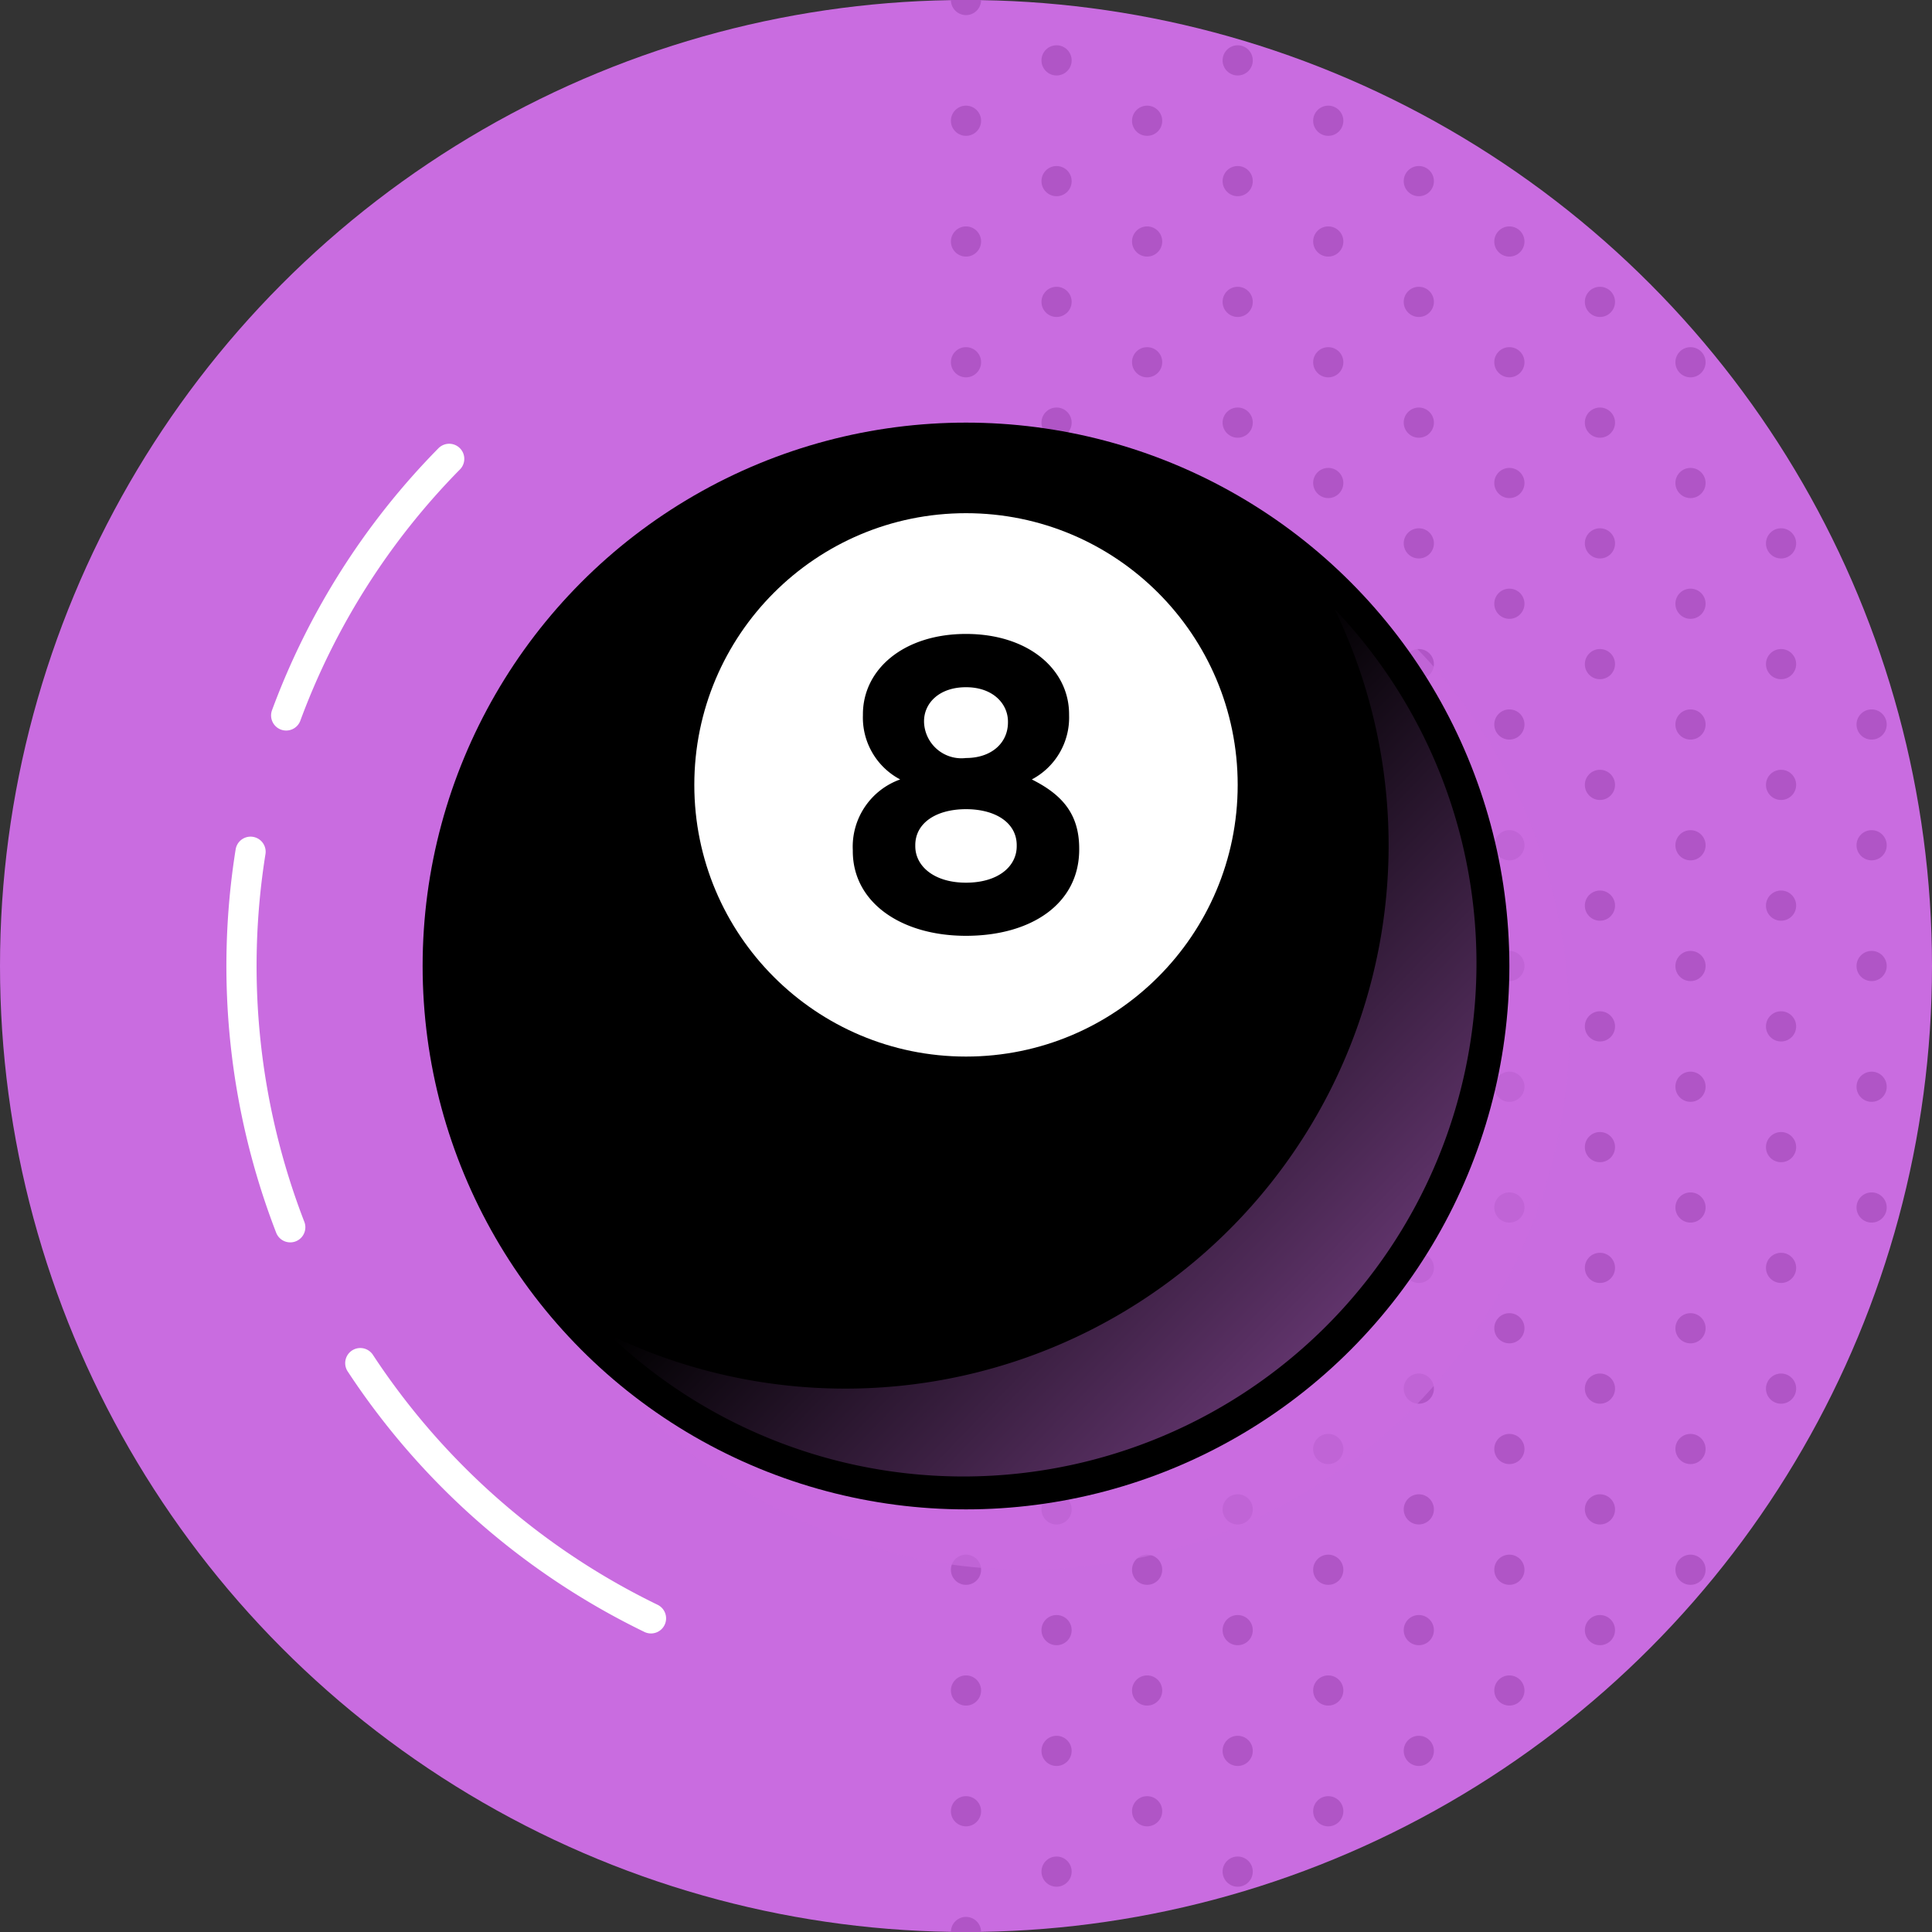 <svg xmlns="http://www.w3.org/2000/svg" xmlns:xlink="http://www.w3.org/1999/xlink" viewBox="0 0 128 128"><rect x="0" y="0" width="128" height="128" fill="#333333" stroke="none"/><defs><style>.cls-1{isolation:isolate;}.cls-2,.cls-5{fill:#c96ce0;}.cls-3{fill:none;stroke:#fff;stroke-linecap:round;stroke-linejoin:round;stroke-width:2px;}.cls-4{fill:#b055c6;}.cls-5{opacity:0.64;mix-blend-mode:multiply;}.cls-6{opacity:0.48;fill:url(#linear-gradient);}.cls-7{fill:#fff;}</style><linearGradient id="linear-gradient" x1="88.45" y1="87.63" x2="63.96" y2="63.97" gradientUnits="userSpaceOnUse"><stop offset="0" stop-color="#c96ce0"/><stop offset="0.99" stop-color="#c96ce0" stop-opacity="0"/></linearGradient></defs><title>snooker</title><g class="cls-1"><g id="circles"><circle class="cls-2" cx="64" cy="64" r="64"/><path class="cls-3" d="M23.87,90.31a48.22,48.22,0,0,0,19.26,16.91"/><path class="cls-3" d="M29.76,30.4a47.84,47.84,0,0,0-10.8,17"/><path class="cls-3" d="M19.23,81.31A48,48,0,0,1,16.6,56.43"/><circle class="cls-4" cx="64" cy="64" r="1"/><circle class="cls-4" cx="70" cy="68" r="1"/><circle class="cls-4" cx="64" cy="72" r="1"/><circle class="cls-4" cx="70" cy="76" r="1"/><circle class="cls-4" cx="64" cy="80" r="1"/><circle class="cls-4" cx="70" cy="84" r="1"/><circle class="cls-4" cx="64" cy="88" r="1"/><circle class="cls-4" cx="70" cy="92" r="1"/><circle class="cls-4" cx="64" cy="96" r="1"/><circle class="cls-4" cx="70" cy="100" r="1"/><circle class="cls-4" cx="64" cy="104" r="1"/><circle class="cls-4" cx="70" cy="108" r="1"/><circle class="cls-4" cx="64" cy="112" r="1"/><circle class="cls-4" cx="70" cy="116" r="1"/><circle class="cls-4" cx="64" cy="120" r="1"/><circle class="cls-4" cx="70" cy="124" r="1"/><circle class="cls-4" cx="64" cy="40" r="1"/><circle class="cls-4" cx="70" cy="44" r="1"/><circle class="cls-4" cx="64" cy="48" r="1"/><circle class="cls-4" cx="70" cy="52" r="1"/><circle class="cls-4" cx="64" cy="56" r="1"/><circle class="cls-4" cx="70" cy="60" r="1"/><circle class="cls-4" cx="64" cy="16" r="1"/><circle class="cls-4" cx="70" cy="20" r="1"/><circle class="cls-4" cx="64" cy="24" r="1"/><circle class="cls-4" cx="70" cy="28" r="1"/><circle class="cls-4" cx="64" cy="32" r="1"/><circle class="cls-4" cx="70" cy="36" r="1"/><circle class="cls-4" cx="70" cy="4" r="1"/><circle class="cls-4" cx="64" cy="8" r="1"/><circle class="cls-4" cx="70" cy="12" r="1"/><circle class="cls-4" cx="76" cy="64" r="1"/><circle class="cls-4" cx="82" cy="68" r="1"/><circle class="cls-4" cx="76" cy="72" r="1"/><circle class="cls-4" cx="82" cy="76" r="1"/><circle class="cls-4" cx="76" cy="80" r="1"/><circle class="cls-4" cx="82" cy="84" r="1"/><circle class="cls-4" cx="76" cy="88" r="1"/><circle class="cls-4" cx="82" cy="92" r="1"/><circle class="cls-4" cx="76" cy="96" r="1"/><circle class="cls-4" cx="82" cy="100" r="1"/><circle class="cls-4" cx="76" cy="104" r="1"/><circle class="cls-4" cx="82" cy="108" r="1"/><circle class="cls-4" cx="76" cy="112" r="1"/><circle class="cls-4" cx="82" cy="116" r="1"/><circle class="cls-4" cx="76" cy="120" r="1"/><circle class="cls-4" cx="82" cy="124" r="1"/><circle class="cls-4" cx="76" cy="40" r="1"/><circle class="cls-4" cx="82" cy="44" r="1"/><circle class="cls-4" cx="76" cy="48" r="1"/><circle class="cls-4" cx="82" cy="52" r="1"/><circle class="cls-4" cx="76" cy="56" r="1"/><circle class="cls-4" cx="82" cy="60" r="1"/><circle class="cls-4" cx="76" cy="16" r="1"/><circle class="cls-4" cx="82" cy="20" r="1"/><circle class="cls-4" cx="76" cy="24" r="1"/><circle class="cls-4" cx="82" cy="28" r="1"/><circle class="cls-4" cx="76" cy="32" r="1"/><circle class="cls-4" cx="82" cy="36" r="1"/><circle class="cls-4" cx="82" cy="4" r="1"/><circle class="cls-4" cx="76" cy="8" r="1"/><circle class="cls-4" cx="82" cy="12" r="1"/><circle class="cls-4" cx="88" cy="64" r="1"/><circle class="cls-4" cx="94" cy="68" r="1"/><circle class="cls-4" cx="88" cy="72" r="1"/><circle class="cls-4" cx="94" cy="76" r="1"/><circle class="cls-4" cx="88" cy="80" r="1"/><circle class="cls-4" cx="94" cy="84" r="1"/><circle class="cls-4" cx="88" cy="88" r="1"/><circle class="cls-4" cx="94" cy="92" r="1"/><circle class="cls-4" cx="88" cy="96" r="1"/><circle class="cls-4" cx="94" cy="100" r="1"/><circle class="cls-4" cx="88" cy="104" r="1"/><circle class="cls-4" cx="94" cy="108" r="1"/><circle class="cls-4" cx="88" cy="112" r="1"/><circle class="cls-4" cx="94" cy="116" r="1"/><circle class="cls-4" cx="88" cy="120" r="1"/><circle class="cls-4" cx="88" cy="40" r="1"/><circle class="cls-4" cx="94" cy="44" r="1"/><circle class="cls-4" cx="88" cy="48" r="1"/><circle class="cls-4" cx="94" cy="52" r="1"/><circle class="cls-4" cx="88" cy="56" r="1"/><circle class="cls-4" cx="94" cy="60" r="1"/><circle class="cls-4" cx="88" cy="16" r="1"/><circle class="cls-4" cx="94" cy="20" r="1"/><circle class="cls-4" cx="88" cy="24" r="1"/><circle class="cls-4" cx="94" cy="28" r="1"/><circle class="cls-4" cx="88" cy="32" r="1"/><circle class="cls-4" cx="94" cy="36" r="1"/><circle class="cls-4" cx="88" cy="8" r="1"/><circle class="cls-4" cx="94" cy="12" r="1"/><circle class="cls-4" cx="100" cy="64" r="1"/><circle class="cls-4" cx="106" cy="68" r="1"/><circle class="cls-4" cx="100" cy="72" r="1"/><circle class="cls-4" cx="106" cy="76" r="1"/><circle class="cls-4" cx="100" cy="80" r="1"/><circle class="cls-4" cx="106" cy="84" r="1"/><circle class="cls-4" cx="100" cy="88" r="1"/><circle class="cls-4" cx="106" cy="92" r="1"/><circle class="cls-4" cx="100" cy="96" r="1"/><circle class="cls-4" cx="106" cy="100" r="1"/><circle class="cls-4" cx="100" cy="104" r="1"/><circle class="cls-4" cx="106" cy="108" r="1"/><circle class="cls-4" cx="100" cy="112" r="1"/><circle class="cls-4" cx="100" cy="40" r="1"/><circle class="cls-4" cx="106" cy="44" r="1"/><circle class="cls-4" cx="100" cy="48" r="1"/><circle class="cls-4" cx="106" cy="52" r="1"/><circle class="cls-4" cx="100" cy="56" r="1"/><circle class="cls-4" cx="106" cy="60" r="1"/><circle class="cls-4" cx="100" cy="16" r="1"/><circle class="cls-4" cx="106" cy="20" r="1"/><circle class="cls-4" cx="100" cy="24" r="1"/><circle class="cls-4" cx="106" cy="28" r="1"/><circle class="cls-4" cx="100" cy="32" r="1"/><circle class="cls-4" cx="106" cy="36" r="1"/><circle class="cls-4" cx="112" cy="64" r="1"/><circle class="cls-4" cx="118" cy="68" r="1"/><circle class="cls-4" cx="112" cy="72" r="1"/><circle class="cls-4" cx="118" cy="76" r="1"/><circle class="cls-4" cx="112" cy="80" r="1"/><circle class="cls-4" cx="118" cy="84" r="1"/><circle class="cls-4" cx="112" cy="88" r="1"/><circle class="cls-4" cx="118" cy="92" r="1"/><circle class="cls-4" cx="112" cy="96" r="1"/><circle class="cls-4" cx="112" cy="104" r="1"/><circle class="cls-4" cx="112" cy="40" r="1"/><circle class="cls-4" cx="118" cy="44" r="1"/><circle class="cls-4" cx="112" cy="48" r="1"/><circle class="cls-4" cx="118" cy="52" r="1"/><circle class="cls-4" cx="112" cy="56" r="1"/><circle class="cls-4" cx="118" cy="60" r="1"/><circle class="cls-4" cx="112" cy="24" r="1"/><circle class="cls-4" cx="112" cy="32" r="1"/><circle class="cls-4" cx="118" cy="36" r="1"/><circle class="cls-4" cx="124" cy="64" r="1"/><circle class="cls-4" cx="124" cy="72" r="1"/><circle class="cls-4" cx="124" cy="80" r="1"/><circle class="cls-4" cx="124" cy="48" r="1"/><circle class="cls-4" cx="124" cy="56" r="1"/><path class="cls-4" d="M65,128H63a1,1,0,0,1,2,0Z"/><path class="cls-4" d="M65,0a1,1,0,0,1-1,1,1,1,0,0,1-1-1h2Z"/></g><g id="icons"><circle class="cls-5" cx="68" cy="68" r="36"/><circle cx="64" cy="64" r="36"/><path class="cls-6" d="M88.42,40.35A36,36,0,0,1,40.35,88.42,34,34,0,0,0,88.42,40.35Z"/><circle class="cls-7" cx="64" cy="52" r="18"/><path d="M56.5,56.39v-.06a4.73,4.73,0,0,1,3.14-4.69,4.63,4.63,0,0,1-2.47-4.25v-.06c0-3,2.72-5.33,6.83-5.33s6.83,2.33,6.83,5.33v.06a4.63,4.63,0,0,1-2.47,4.25c2,1,3.14,2.28,3.14,4.58v.06C71.5,59.89,68.31,62,64,62S56.5,59.78,56.5,56.39Zm10.86-.33V56c0-1.5-1.42-2.39-3.36-2.39s-3.36.89-3.36,2.39v.06c0,1.33,1.25,2.42,3.36,2.42S67.36,57.42,67.36,56.06Zm-.58-8.19v-.06c0-1.19-1-2.28-2.78-2.28s-2.78,1.06-2.78,2.25v.06A2.48,2.48,0,0,0,64,50.22C65.69,50.22,66.78,49.22,66.78,47.86Z"/></g></g></svg>